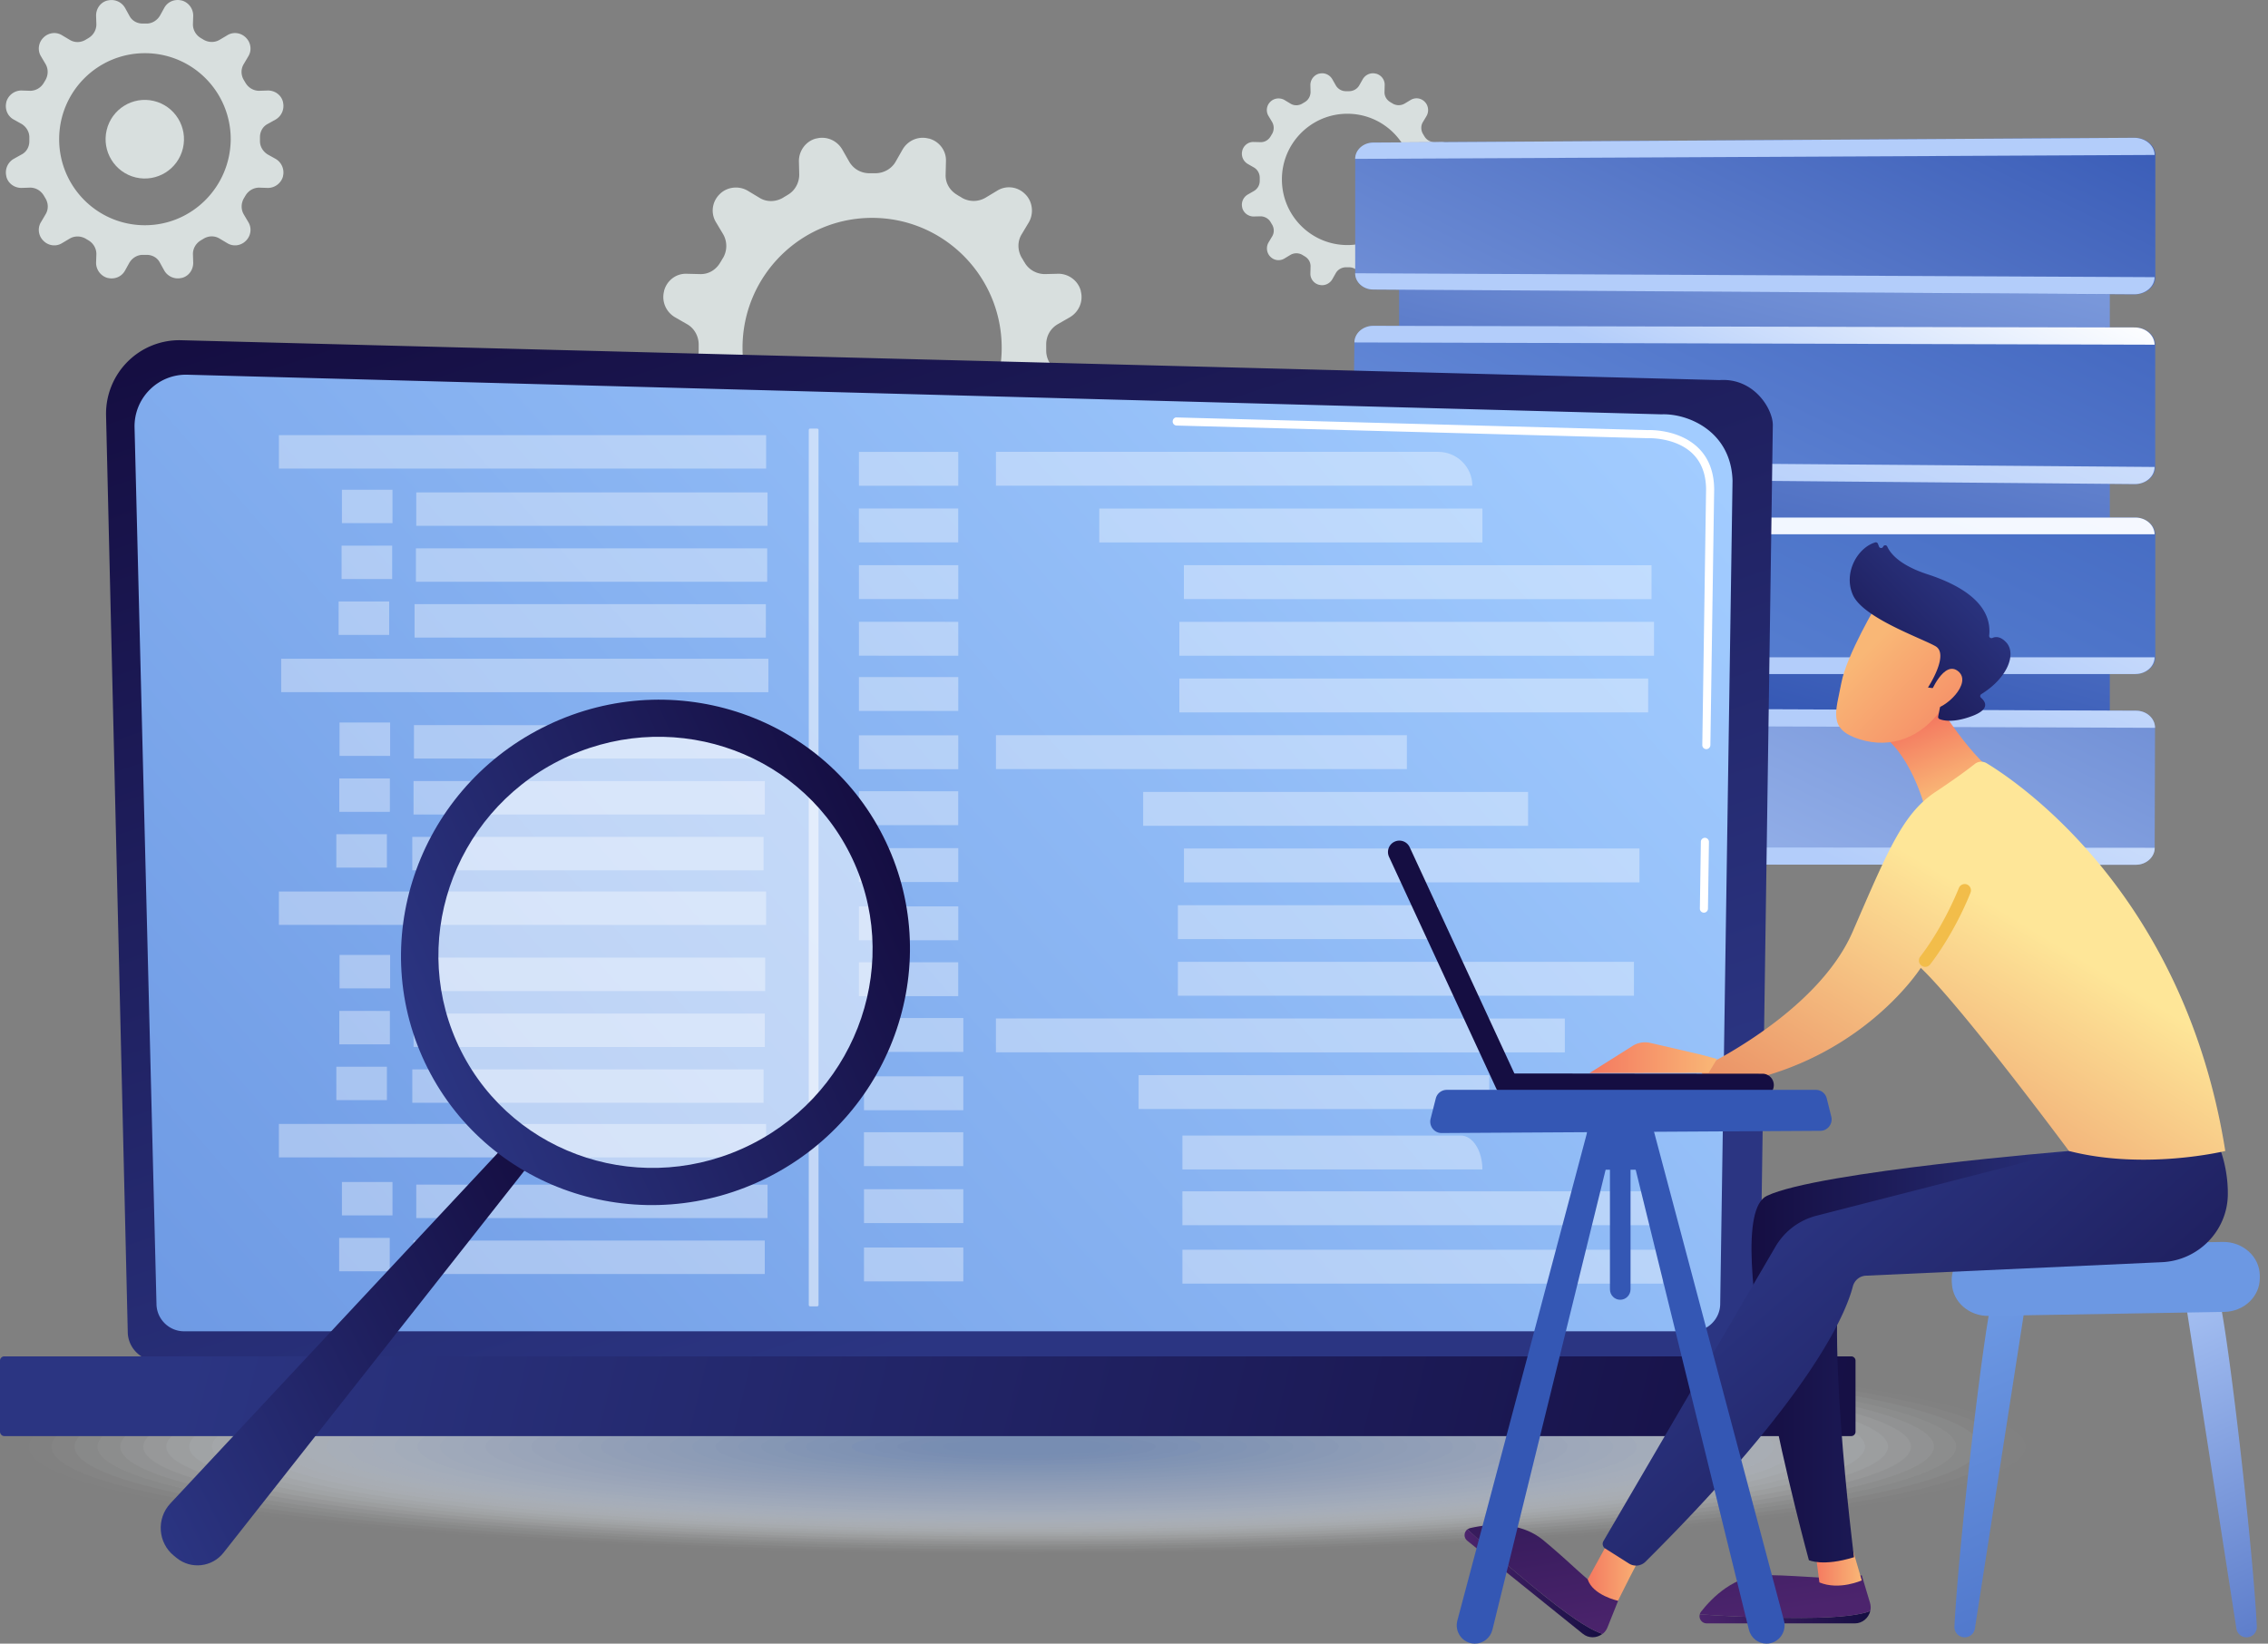<svg xmlns="http://www.w3.org/2000/svg" width="552" height="400" fill="none"><rect width="100%" height="100%" fill="#808080" stroke="none"/><g opacity=".5"><path fill="#FBFCFE" d="M249.985 378.112c134.198 0 242.986-11.664 242.986-26.053 0-14.388-108.788-26.053-242.986-26.053-134.198 0-242.987 11.665-242.987 26.053 0 14.389 108.789 26.053 242.987 26.053Z" opacity=".024"/><path fill="#F8FAFE" d="M249.985 377.587c131.119 0 237.411-11.429 237.411-25.528 0-14.099-106.292-25.528-237.411-25.528-131.118 0-237.41 11.429-237.41 25.528 0 14.099 106.292 25.528 237.41 25.528Z" opacity=".049"/><path fill="#F4F7FD" d="M249.985 377.063c128.039 0 231.835-11.194 231.835-25.004 0-13.809-103.796-25.003-231.835-25.003S18.149 338.25 18.149 352.059c0 13.81 103.797 25.004 231.836 25.004Z" opacity=".073"/><path fill="#F1F5FC" d="M476.098 352.059c0 13.464-101.245 24.304-226.26 24.304-124.868 0-226.112-10.84-226.112-24.304 0-13.463 101.244-24.304 226.259-24.304 124.868 0 226.113 10.841 226.113 24.304Z" opacity=".098"/><path fill="#EDF2FC" d="M470.668 352.059c0 13.114-98.75 23.78-220.683 23.78-121.934 0-220.684-10.666-220.684-23.78s98.75-23.78 220.684-23.78c121.933 0 220.683 10.666 220.683 23.78Z" opacity=".122"/><path fill="#E9F0FB" d="M465.093 352.06c0 12.764-96.256 23.08-215.108 23.08S34.877 364.824 34.877 352.06c0-12.765 96.256-23.081 215.108-23.081 118.705-.175 215.108 10.316 215.108 23.081Z" opacity=".146"/><path fill="#E6EDFA" d="M459.517 352.06c0 12.414-93.761 22.555-209.532 22.555-115.771 0-209.532-10.141-209.532-22.555 0-12.415 93.761-22.556 209.532-22.556 115.624 0 209.532 10.141 209.532 22.556Z" opacity=".171"/><path fill="#E2EBFA" d="M453.941 352.059c0 12.065-91.266 21.857-203.956 21.857-112.689 0-203.956-9.792-203.956-21.857 0-12.064 91.267-21.856 203.956-21.856 112.543-.175 203.956 9.792 203.956 21.856Z" opacity=".195"/><path fill="#DFE8F9" d="M448.365 352.059c0 11.715-88.772 21.332-198.38 21.332-109.608 0-198.38-9.617-198.38-21.332s88.772-21.331 198.38-21.331c109.461 0 198.38 9.442 198.38 21.331Z" opacity=".22"/><path fill="#DBE6F8" d="M249.985 372.866c106.483 0 192.805-9.316 192.805-20.807 0-11.492-86.322-20.808-192.805-20.808S57.18 340.567 57.18 352.059c0 11.491 86.322 20.807 192.805 20.807Z" opacity=".244"/><path fill="#D8E3F7" d="M437.214 352.059c0 11.191-83.784 20.108-187.229 20.108-103.446 0-187.23-9.092-187.23-20.108 0-11.19 83.784-20.108 187.23-20.108 103.299 0 187.229 8.918 187.229 20.108Z" opacity=".268"/><path fill="#D4E1F7" d="M431.638 352.059c0 10.841-81.289 19.584-181.653 19.584-100.364 0-181.653-8.743-181.653-19.584 0-10.84 81.289-19.583 181.653-19.583 100.364 0 181.653 8.743 181.653 19.583Z" opacity=".293"/><path fill="#D0DEF6" d="M426.062 352.059c0 10.492-78.795 18.884-176.077 18.884-97.283 0-176.078-8.567-176.078-18.884 0-10.491 78.795-18.884 176.078-18.884 97.282-.174 176.077 8.393 176.077 18.884Z" opacity=".317"/><path fill="#CDDCF5" d="M420.487 352.06c0 10.141-76.301 18.359-170.502 18.359-94.201 0-170.502-8.218-170.502-18.359 0-10.142 76.301-18.36 170.502-18.36 94.201 0 170.502 8.218 170.502 18.36Z" opacity=".342"/><path fill="#C9D9F5" d="M414.911 352.059c0 9.792-73.806 17.835-164.926 17.835-91.12 0-164.926-7.868-164.926-17.835 0-9.791 73.806-17.834 164.926-17.834 91.12 0 164.926 8.043 164.926 17.834Z" opacity=".366"/><path fill="#C6D7F4" d="M409.335 352.059c0 9.442-71.312 17.136-159.35 17.136-88.039 0-159.35-7.694-159.35-17.136s71.311-17.135 159.35-17.135c88.038 0 159.35 7.693 159.35 17.135Z" opacity=".39"/><path fill="#C2D4F3" d="M249.985 368.67c85.008 0 153.921-7.437 153.921-16.61 0-9.174-68.913-16.611-153.921-16.611S96.064 342.886 96.064 352.06c0 9.173 68.913 16.61 153.921 16.61Z" opacity=".415"/><path fill="#BED2F3" d="M249.985 367.971c81.929 0 148.345-7.124 148.345-15.912 0-8.787-66.416-15.911-148.345-15.911s-148.345 7.124-148.345 15.911c0 8.788 66.416 15.912 148.345 15.912Z" opacity=".439"/><path fill="#BBCFF2" d="M392.608 352.059c0 8.393-63.828 15.387-142.77 15.387-78.794 0-142.769-6.819-142.769-15.387 0-8.393 63.828-15.387 142.769-15.387 78.942 0 142.77 6.819 142.77 15.387Z" opacity=".463"/><path fill="#B7CDF1" d="M387.032 352.059c0 8.218-61.334 14.688-137.194 14.688-75.86 0-137.193-6.645-137.193-14.688 0-8.218 61.333-14.687 137.193-14.687 75.86 0 137.194 6.469 137.194 14.687Z" opacity=".488"/><path fill="#B4CAF1" d="M381.456 352.059c0 7.868-58.839 14.163-131.617 14.163-72.779 0-131.618-6.295-131.618-14.163s58.839-14.163 131.618-14.163c72.778 0 131.617 6.295 131.617 14.163Z" opacity=".512"/><path fill="#B0C8F0" d="M375.88 352.059c0 7.519-56.345 13.639-126.042 13.639-69.551 0-126.042-6.12-126.042-13.639 0-7.518 56.345-13.638 126.042-13.638s126.042 6.12 126.042 13.638Z" opacity=".537"/><path fill="#ADC5EF" d="M370.305 352.06c0 7.168-53.997 12.939-120.467 12.939-66.469 0-120.466-5.771-120.466-12.939 0-7.169 53.997-12.939 120.466-12.939 66.616 0 120.467 5.77 120.467 12.939Z" opacity=".561"/><path fill="#A9C3EF" d="M364.876 352.059c0 6.819-51.503 12.414-114.891 12.414-63.388 0-114.89-5.595-114.89-12.414s51.502-12.414 114.89-12.414 114.891 5.595 114.891 12.414Z" opacity=".585"/><path fill="#A5C0EE" d="M359.299 352.06c0 6.469-49.008 11.715-109.314 11.715-60.307 0-109.315-5.246-109.315-11.715 0-6.47 49.008-11.715 109.315-11.715 60.306 0 109.314 5.245 109.314 11.715Z" opacity=".61"/><path fill="#A2BEED" d="M353.724 352.059c0 6.12-46.514 11.191-103.739 11.191s-103.739-5.071-103.739-11.191c0-6.12 46.514-11.19 103.739-11.19s103.739 5.07 103.739 11.19Z" opacity=".634"/><path fill="#9EBBED" d="M348.148 352.059c0 5.77-44.019 10.491-98.163 10.491-54.291 0-98.163-4.721-98.163-10.491s44.019-10.491 98.163-10.491c54.144-.175 98.163 4.546 98.163 10.491Z" opacity=".658"/><path fill="#9BB9EC" d="M342.572 352.059c0 5.421-41.525 9.967-92.587 9.967-51.209 0-92.588-4.546-92.588-9.967 0-5.42 41.525-9.966 92.588-9.966 51.062 0 92.587 4.371 92.587 9.966Z" opacity=".683"/><path fill="#97B6EB" d="M336.997 352.059c0 5.246-39.031 9.442-87.012 9.442s-87.011-4.196-87.011-9.442c0-5.245 39.03-9.442 87.011-9.442 47.981 0 87.012 4.197 87.012 9.442Z" opacity=".707"/><path fill="#93B4EB" d="M331.42 352.059c0 4.896-36.536 8.743-81.435 8.743-45.047 0-81.436-3.847-81.436-8.743 0-4.896 36.536-8.743 81.436-8.743 44.899 0 81.435 3.847 81.435 8.743Z" opacity=".732"/><path fill="#90B1EA" d="M325.845 352.059c0 4.546-34.042 8.218-75.86 8.218-41.965 0-75.86-3.672-75.86-8.218 0-4.546 34.042-8.218 75.86-8.218s75.86 3.672 75.86 8.218Z" opacity=".756"/><path fill="#8CAFE9" d="M320.269 352.059c0 4.197-31.547 7.519-70.284 7.519-38.884 0-70.284-3.322-70.284-7.519 0-4.196 31.547-7.518 70.284-7.518 38.737 0 70.284 3.322 70.284 7.518Z" opacity=".78"/><path fill="#89ACE8" d="M314.693 352.059c0 3.847-29.053 6.994-64.708 6.994-35.803 0-64.709-3.147-64.709-6.994 0-3.846 29.053-6.994 64.709-6.994 35.655 0 64.708 3.148 64.708 6.994Z" opacity=".805"/><path fill="#85AAE8" d="M309.118 352.059c0 3.497-26.559 6.295-59.133 6.295-32.721 0-59.132-2.798-59.132-6.295s26.558-6.294 59.132-6.294c32.574-.175 59.133 2.797 59.133 6.294Z" opacity=".829"/><path fill="#82A7E7" d="M303.541 352.06c0 3.147-24.063 5.77-53.703 5.77-29.64 0-53.704-2.623-53.704-5.77 0-3.148 24.064-5.77 53.704-5.77 29.786 0 53.703 2.622 53.703 5.77Z" opacity=".854"/><path fill="#7EA5E6" d="M297.966 352.059c0 2.798-21.569 5.246-48.128 5.246-26.558 0-48.128-2.274-48.128-5.246 0-2.798 21.57-5.246 48.128-5.246 26.705 0 48.128 2.448 48.128 5.246Z" opacity=".878"/><path fill="#7AA2E6" d="M292.39 352.059c0 2.448-19.075 4.546-42.552 4.546s-42.552-2.098-42.552-4.546c0-2.448 19.075-4.546 42.552-4.546s42.552 1.923 42.552 4.546Z" opacity=".902"/><path fill="#77A0E5" d="M286.815 352.059c0 2.273-16.581 4.022-36.976 4.022-20.396 0-36.977-1.749-36.977-4.022s16.581-4.021 36.977-4.021c20.542 0 36.976 1.748 36.976 4.021Z" opacity=".927"/><path fill="#739DE4" d="M281.238 352.059c0 1.924-14.086 3.323-31.4 3.323s-31.4-1.574-31.4-3.323c0-1.923 14.086-3.322 31.4-3.322 17.461 0 31.4 1.399 31.4 3.322Z" opacity=".951"/><path fill="#709BE4" d="M275.663 352.059c0 1.574-11.592 2.798-25.825 2.798-14.233 0-25.824-1.224-25.824-2.798 0-1.573 11.591-2.797 25.824-2.797 14.38 0 25.825 1.224 25.825 2.797Z" opacity=".976"/><path fill="#6C98E3" d="M270.087 352.059c0 1.224-9.097 2.098-20.249 2.098-11.151 0-20.249-1.049-20.249-2.098 0-1.224 9.098-2.098 20.249-2.098 11.299-.175 20.249.874 20.249 2.098Z" opacity=".5"/></g><path fill="#EDF6F5" d="m260.328 91.89-2.809-1.609c-1.766-.966-2.889-2.897-2.889-4.99v-1.448c0-2.092 1.043-3.943 2.889-4.989l2.809-1.61c2.247-1.287 3.37-3.862 2.728-6.357v-.08c-.642-2.495-2.969-4.185-5.457-4.185l-3.29.08c-2.087 0-4.013-1.126-4.976-2.896-.24-.322-.401-.724-.642-1.046-1.043-1.77-1.123-4.024 0-5.794l1.686-2.817c1.284-2.172.963-5.07-.803-6.84l-.08-.08c-1.846-1.851-4.655-2.173-6.821-.805l-2.809 1.69a5.711 5.711 0 0 1-5.778 0c-.321-.241-.722-.402-1.043-.644-1.846-1.046-2.97-2.897-2.889-4.99l.08-3.298c.08-2.576-1.685-4.829-4.173-5.473h-.08c-2.488-.643-5.056.483-6.34 2.736l-1.605 2.817c-.963 1.77-2.889 2.897-4.975 2.897H211.616c-2.086 0-3.932-1.046-4.975-2.897l-1.605-2.816c-1.284-2.254-3.852-3.38-6.34-2.737h-.08c-2.488.644-4.173 2.978-4.173 5.472l.08 3.3c0 2.092-1.124 4.023-2.889 4.99-.321.24-.722.402-1.043.643-1.766 1.046-4.013 1.127-5.778 0l-2.809-1.69c-2.167-1.288-5.056-.966-6.821.805l-.08.08c-1.846 1.851-2.167 4.668-.803 6.84l1.685 2.817a5.756 5.756 0 0 1 0 5.794c-.24.322-.401.724-.642 1.046-1.043 1.85-2.889 2.977-4.975 2.897l-3.29-.08c-2.568-.081-4.815 1.69-5.457 4.184v.08c-.642 2.495.481 5.07 2.728 6.358l2.809 1.61c1.765.965 2.889 2.896 2.889 4.988V85.292c0 2.092-1.043 3.943-2.889 4.99l-2.809 1.609c-2.247 1.287-3.37 3.862-2.728 6.357v.08c.642 2.495 2.969 4.185 5.457 4.185l3.29-.081c2.086 0 4.012 1.127 4.975 2.897.241.322.402.725.642 1.047 1.043 1.77 1.124 4.023 0 5.794l-1.685 2.816c-1.284 2.173-.963 5.07.803 6.84l.08.081c1.845 1.851 4.654 2.172 6.821.804l2.809-1.69a5.712 5.712 0 0 1 5.778 0c.321.242.722.403 1.043.644 1.846 1.046 2.969 2.897 2.889 4.99l-.08 3.299c-.081 2.575 1.685 4.828 4.173 5.472h.08c2.488.644 5.056-.483 6.34-2.736l1.605-2.817c.963-1.77 2.889-2.897 4.975-2.897H213.061c2.086 0 3.932 1.047 4.975 2.897l1.605 2.817c1.284 2.253 3.852 3.38 6.34 2.736h.08c2.488-.644 4.173-2.978 4.173-5.472l-.08-3.299c0-2.093 1.123-4.024 2.889-4.99.321-.241.722-.402 1.043-.644 1.765-1.046 4.012-1.126 5.778 0l2.809 1.69c2.166 1.288 5.055.966 6.821-.804l.08-.081c1.846-1.851 2.167-4.667.803-6.84l-1.686-2.816a5.756 5.756 0 0 1 0-5.794c.241-.322.402-.725.642-1.047 1.044-1.85 2.889-2.977 4.976-2.897l3.29.081c2.568.08 4.815-1.69 5.457-4.185v-.08c.642-2.495-.481-5.07-2.728-6.357Zm-48.07 24.384c-17.414 0-31.538-14.163-31.538-31.626 0-17.462 14.124-31.625 31.538-31.625s31.538 14.163 31.538 31.625c0 17.463-14.124 31.626-31.538 31.626ZM352.215 47.319l-1.419-.813c-.892-.488-1.459-1.464-1.459-2.52v-.732c0-1.057.527-1.993 1.459-2.521l1.419-.813c1.135-.65 1.703-1.952 1.379-3.212v-.04c-.325-1.26-1.5-2.115-2.757-2.115l-1.662.041c-1.055 0-2.028-.57-2.514-1.464-.122-.162-.203-.365-.324-.528-.527-.894-.568-2.033 0-2.927l.851-1.423c.649-1.098.486-2.561-.405-3.456l-.041-.04a2.762 2.762 0 0 0-3.446-.407l-1.419.854a2.885 2.885 0 0 1-2.919 0c-.162-.122-.365-.203-.527-.325-.933-.529-1.5-1.464-1.46-2.52l.041-1.668c.04-1.3-.852-2.439-2.108-2.764h-.041c-1.257-.325-2.554.244-3.203 1.382l-.811 1.423c-.486.894-1.459 1.463-2.513 1.463h-.73a2.828 2.828 0 0 1-2.513-1.463l-.811-1.423c-.649-1.138-1.946-1.707-3.203-1.382h-.041c-1.257.325-2.108 1.504-2.108 2.764l.041 1.667c0 1.057-.568 2.033-1.46 2.52-.162.123-.365.204-.527.326-.892.528-2.027.569-2.919 0l-1.419-.854c-1.095-.65-2.554-.488-3.446.407l-.041.04a2.783 2.783 0 0 0-.405 3.456l.851 1.423a2.907 2.907 0 0 1 0 2.927c-.121.163-.202.366-.324.529-.527.935-1.459 1.504-2.514 1.463l-1.662-.04c-1.297-.041-2.432.853-2.757 2.113v.041c-.324 1.26.244 2.561 1.379 3.212l1.419.813c.892.488 1.459 1.464 1.459 2.52v.732c0 1.057-.527 1.992-1.459 2.52l-1.419.814c-1.135.65-1.703 1.951-1.379 3.212v.04c.325 1.26 1.5 2.114 2.757 2.114l1.662-.04c1.055 0 2.028.569 2.514 1.463.122.163.203.366.324.529.527.894.568 2.032 0 2.927l-.851 1.423c-.649 1.097-.487 2.561.405 3.455l.041.041a2.762 2.762 0 0 0 3.446.407l1.419-.854a2.885 2.885 0 0 1 2.919 0c.162.122.365.203.527.325.933.529 1.5 1.464 1.46 2.52l-.041 1.668c-.04 1.3.851 2.439 2.108 2.764h.041c1.257.325 2.554-.244 3.203-1.382l.811-1.423c.486-.894 1.459-1.464 2.513-1.464h.73c1.054 0 1.986.529 2.513 1.464l.811 1.423c.649 1.138 1.946 1.707 3.203 1.382h.041c1.256-.325 2.108-1.504 2.108-2.764l-.041-1.667c0-1.057.568-2.033 1.46-2.52.162-.123.365-.204.527-.326.892-.529 2.027-.57 2.919 0l1.419.854c1.095.65 2.554.487 3.446-.407l.041-.04a2.782 2.782 0 0 0 .405-3.456l-.851-1.423a2.907 2.907 0 0 1 0-2.927c.121-.163.202-.366.324-.529.527-.935 1.459-1.504 2.514-1.463l1.662.04c1.297.041 2.432-.853 2.757-2.114v-.04c.324-1.26-.244-2.562-1.379-3.212ZM327.93 59.637c-8.797 0-15.933-7.155-15.933-15.977s7.136-15.977 15.933-15.977c8.798 0 15.934 7.155 15.934 15.977s-7.136 15.977-15.934 15.977Z" opacity=".8"/><g fill="#EDF6F5" opacity=".8"><path d="m67.076 38.661-1.867-1.04c-1.175-.693-1.935-1.94-1.935-3.257v-.971c0-1.386.691-2.634 1.935-3.258l1.867-1.04a3.827 3.827 0 0 0 1.797-4.228v-.07c-.415-1.663-1.935-2.773-3.664-2.773l-2.143.07c-1.382 0-2.627-.763-3.318-1.941-.138-.208-.276-.485-.415-.694-.691-1.178-.76-2.634 0-3.881l1.106-1.872c.9-1.456.623-3.328-.553-4.506l-.069-.07c-1.175-1.178-3.041-1.455-4.493-.554l-1.867 1.11c-1.175.692-2.627.692-3.87 0-.208-.14-.485-.278-.692-.417-1.175-.693-1.936-1.94-1.936-3.327l.07-2.15A3.846 3.846 0 0 0 44.262.12h-.07c-1.658-.416-3.386.277-4.216 1.802L38.94 3.793c-.691 1.178-1.936 1.94-3.249 1.94h-.968c-1.382 0-2.627-.692-3.249-1.94L30.437 1.92A3.808 3.808 0 0 0 26.22.12h-.069c-1.659.416-2.765 1.94-2.765 3.674l.069 2.149c0 1.386-.76 2.634-1.936 3.327-.207.139-.483.278-.69.416-1.176.693-2.628.763-3.872 0L15.09 8.576c-1.451-.901-3.318-.624-4.493.555l-.07.069c-1.174 1.178-1.45 3.05-.552 4.506l1.106 1.872c.691 1.178.691 2.634 0 3.881-.138.209-.277.486-.415.694-.691 1.178-1.936 1.94-3.318 1.94l-2.143-.069c-1.66 0-3.18 1.11-3.664 2.773v.07c-.415 1.663.276 3.396 1.797 4.228l1.867 1.04c1.175.693 1.935 1.941 1.935 3.258v.971c0 1.386-.69 2.634-1.935 3.258l-1.867 1.04a3.827 3.827 0 0 0-1.797 4.228v.07c.415 1.663 1.936 2.772 3.664 2.772l2.143-.07c1.382 0 2.627.764 3.318 1.942.138.208.277.485.415.693.691 1.179.76 2.634 0 3.882l-1.106 1.872c-.899 1.456-.622 3.327.553 4.506l.069.069c1.175 1.178 3.042 1.456 4.493.555l1.867-1.11c1.175-.693 2.627-.693 3.871 0 .207.14.484.278.691.416 1.176.694 1.936 1.941 1.936 3.328l-.07 2.149a3.846 3.846 0 0 0 2.766 3.674h.07c1.658.416 3.387-.278 4.216-1.803l1.037-1.871c.691-1.179 1.936-1.941 3.25-1.941h.967c1.383 0 2.627.693 3.25 1.94l1.036 1.872a3.808 3.808 0 0 0 4.217 1.803h.07c1.658-.416 2.764-1.941 2.764-3.674l-.069-2.15c0-1.386.76-2.633 1.936-3.327.207-.138.484-.277.691-.416 1.175-.693 2.627-.762 3.871 0l1.867 1.11c1.452.9 3.318.623 4.493-.555l.07-.07c1.175-1.178 1.451-3.05.552-4.505l-1.106-1.872c-.691-1.178-.691-2.634 0-3.882.139-.208.277-.485.415-.693.691-1.178 1.936-1.941 3.318-1.941l2.143.07c1.66 0 3.18-1.11 3.664-2.774v-.069a3.827 3.827 0 0 0-1.797-4.229Zm-31.8 16.152c-11.545 0-20.877-9.358-20.877-20.935 0-11.576 9.333-20.935 20.877-20.935 11.545 0 20.877 9.359 20.877 20.935-.069 11.577-9.401 20.935-20.877 20.935Z"/><path d="M44.524 36.075c1.211-5.142-1.964-10.294-7.092-11.508-5.127-1.214-10.265 1.97-11.476 7.111-1.21 5.142 1.964 10.294 7.092 11.509 5.127 1.214 10.266-1.97 11.476-7.112Z"/></g><path fill="url(#a)" d="M513.498 52.38h-172.98v145.294h172.98V52.38Z"/><path fill="url(#b)" d="m519.505 33.53-185.09 1.169c-2.506.01-4.58 1.862-4.58 4.114V66.5c0 2.176 1.955 3.941 4.375 3.963l185.305 1.17c2.744.02 5.066-1.852 5.066-4.17V37.71c-.01-2.328-2.333-4.19-5.076-4.18Z"/><path fill="url(#c)" d="m519.418 33.53-185.22 1.17c-2.419.01-4.374 1.786-4.374 3.962l194.573-.953c0-2.328-2.236-4.19-4.979-4.18Z"/><path fill="url(#d)" d="m334.198 70.452 185.22 1.169c2.743.022 4.979-1.852 4.979-4.169L329.824 66.5c0 2.166 1.955 3.942 4.374 3.953Z"/><path fill="url(#e)" d="m519.644 79.688-185.24-.39c-2.593 0-4.732 1.873-4.764 4.2l-.356 28.575c-.033 2.241 1.966 4.082 4.472 4.103l185.867 1.624c2.679.022 4.926-1.84 4.926-4.168V83.899c.021-2.317-2.236-4.2-4.905-4.211Z"/><path fill="url(#f)" d="m519.568 79.687-185.37-.39c-2.495 0-4.537 1.808-4.558 4.038l194.757.553c0-2.306-2.161-4.19-4.829-4.201Z"/><path fill="url(#g)" d="m333.766 116.186 185.792 1.624c2.679.022 4.839-1.84 4.839-4.168l-195.114-1.57c-.021 2.252 1.977 4.093 4.483 4.114Z"/><path fill="url(#h)" d="M519.731 125.953H334.663c-2.679 0-4.839 1.981-4.839 4.385v29.58c0 2.318 2.084 4.104 4.666 4.104h185.241c2.582 0 4.839-1.786 4.839-4.104v-29.743c0-2.317-2.268-4.222-4.839-4.222Z"/><path fill="url(#i)" d="M519.731 125.953H334.49c-2.582 0-4.666 1.851-4.666 4.071h194.573c0-2.22-2.095-4.071-4.666-4.071Z"/><path fill="url(#j)" d="M334.49 164.033h185.241c2.581 0 4.666-1.852 4.666-4.072H329.824c0 2.22 2.084 4.072 4.666 4.072Z"/><path fill="url(#k)" d="m519.925 172.966-185.165-.725c-2.722-.011-4.936 1.938-4.936 4.352v29.581c0 2.317 2.128 4.201 4.753 4.201l185.251.076c2.528 0 4.591-1.841 4.591-4.125l.086-29.213c0-2.284-2.041-4.136-4.58-4.147Z"/><path fill="url(#l)" d="m519.925 172.966-185.348-.725c-2.625-.011-4.753 1.862-4.753 4.19l194.681.693c0-2.295-2.041-4.147-4.58-4.158Z"/><path fill="url(#m)" d="m334.577 210.375 185.251.076c2.528 0 4.591-1.841 4.602-4.126l-194.595-.151c-.011 2.317 2.117 4.201 4.742 4.201Z"/><path fill="url(#n)" d="M31.093 324.077c0 3.91 3.183 7.1 7.084 7.1h383.037c3.901 0 7.084-3.19 7.084-7.1l3.183-220.642c0-3.91-4.581-11.526-12.99-10.936l-374.353-9.7a17.802 17.802 0 0 0-13.081 5.218 17.942 17.942 0 0 0-5.244 13.076l5.28 222.984Z"/><path fill="url(#o)" d="M38.085 317.272c0 3.688 3.017 6.713 6.697 6.713h367.196c3.68 0 6.697-3.025 6.697-6.713l2.999-200.3c-.349-12.061-10.892-16.395-17.294-16.137L45.61 91.19a12.482 12.482 0 0 0-9.181 3.67 12.56 12.56 0 0 0-3.68 9.202l5.336 213.21Z"/><path fill="#fff" d="M414.701 222.11a.975.975 0 0 1-.975-.995l.239-16.248c0-.535.442-.977.976-.977h.018c.533 0 .975.461.975.996l-.239 16.247c-.019.553-.442.977-.994.977ZM415.29 182.312a.974.974 0 0 1-.975-.996l.92-62.224c-.019-3.688-1.141-6.639-3.331-8.741-4.084-3.928-10.579-3.726-10.855-3.707l-114.677-3.08a.987.987 0 0 1-.957-1.014c.019-.535.423-1.015 1.012-.959l114.604 3.08c.718-.037 7.617-.166 12.235 4.26 2.594 2.489 3.919 5.92 3.937 10.18l-.92 62.242c-.018.516-.46.959-.993.959Z"/><path fill="url(#p)" d="M1.049 349.49H450.56a1.05 1.05 0 0 0 1.049-1.051V331.14a1.05 1.05 0 0 0-1.049-1.051H1.049A1.05 1.05 0 0 0 0 331.14v17.299c.018.571.478 1.051 1.049 1.051Z"/><g fill="#fff" opacity=".7"><path d="M68.436 160.314v8.133l118.578.004v-8.133l-118.578-.004ZM67.884 105.896v8.133l118.578.005v-8.133l-118.578-.005ZM101.312 119.829v8.133l85.497.004v-8.133l-85.497-.004ZM83.218 119.183v8.133l12.308.001v-8.133l-12.308-.001ZM101.228 133.444v8.133l85.497.003.001-8.133-85.498-.003ZM83.14 132.785v8.133l12.309.001v-8.133l-12.309-.001ZM100.902 147.029l-.001 8.133 85.498.003v-8.133l-85.497-.003ZM82.415 146.376v8.133l12.309.001v-8.133l-12.309-.001ZM67.878 216.954v8.133l118.578.005v-8.133l-118.578-.005ZM100.753 176.47v8.133l85.498.003v-8.133l-85.498-.003ZM82.641 175.824v8.134H94.95v-8.133l-12.309-.001ZM100.651 190.085v8.133l85.498.003v-8.133l-85.498-.003ZM82.582 189.445v8.133l12.308.001v-8.133l-12.308-.001ZM100.343 203.669v8.133l85.497.004.001-8.133-85.498-.004ZM81.857 203.017v8.133h12.308v-8.133H81.857ZM67.88 273.532v8.133l118.578.004.001-8.133-118.578-.004ZM100.738 233.048l-.001 8.133 85.498.003v-8.133l-85.497-.003ZM82.644 232.402v8.133l12.309.001v-8.133l-12.309-.001ZM100.654 246.662v8.133l85.497.004.001-8.133-85.498-.004ZM82.585 246.022v8.133l12.308.001v-8.133l-12.308-.001ZM100.346 260.247v8.133l85.497.003.001-8.133-85.498-.003ZM81.86 259.595v8.133h12.308v-8.133H81.86ZM101.312 288.298v8.133l85.497.003v-8.133l-85.497-.003ZM83.218 287.653v8.133h12.308v-8.133H83.219ZM100.637 301.911v8.133l85.497.003.001-8.133-85.498-.003ZM82.55 301.252v8.133l12.308.001v-8.133l-12.308-.001Z" opacity=".52"/></g><g fill="#fff" opacity=".7"><path d="M277.12 261.654v8.243l85.35.004v-8.243l-85.35-.004ZM242.391 247.859l-.001 8.244 138.467.006v-8.244l-138.466-.006ZM286.682 234.07l-.001 8.244 110.998.005.001-8.244-110.998-.005ZM286.682 220.299l-.001 8.243 63.291.003v-8.243l-63.29-.003ZM288.157 206.488l-.001 8.244 110.869.005.001-8.243-110.869-.006ZM278.232 192.727v8.243l93.685.004v-8.243l-93.685-.004ZM242.404 178.914l-.001 8.244 100.014.005.001-8.244-100.014-.005ZM287.038 165.129v8.244l114.107.005.001-8.244-114.108-.005ZM287.041 151.331v8.244l115.524.005v-8.244l-115.524-.005ZM288.146 137.55v8.244l113.813.005v-8.243l-113.813-.006ZM267.553 123.761l-.001 8.244 93.244.004v-8.243l-93.243-.005ZM209.054 164.773l-.001 8.244 24.176.001v-8.243l-24.175-.002ZM209.053 178.956l-.001 8.244 24.176.001v-8.244l-24.175-.001ZM209.042 192.559v8.244l24.175.001v-8.244l-24.175-.001ZM209.054 206.397v8.243l24.175.001.001-8.243-24.176-.001ZM209.054 220.58l-.001 8.243 24.176.001v-8.243l-24.175-.001ZM209.043 234.182l-.001 8.243 24.176.001v-8.243l-24.175-.001ZM210.283 247.754l-.001 8.244 24.176.001v-8.244l-24.175-.001ZM210.282 261.936v8.244l24.175.001.001-8.243-24.176-.002ZM210.271 275.54v8.243l24.176.001v-8.243l-24.176-.001ZM210.282 289.416v8.243l24.175.001.001-8.243-24.176-.001ZM210.282 303.598l-.001 8.243 24.176.001v-8.243l-24.175-.001ZM209.054 151.328v8.244l24.175.001.001-8.244-24.176-.001ZM209.056 137.55v8.243l24.175.002.001-8.244-24.176-.001ZM209.04 123.753v8.244l24.175.001.001-8.244-24.176-.001ZM209.051 109.966l-.001 8.244 24.176.001v-8.244l-24.175-.001ZM242.4 109.964v8.244h115.947c0-4.556-3.735-8.244-8.335-8.244H242.4ZM287.789 304.14v8.244l116.922.005v-8.243l-116.922-.006ZM287.783 289.919l-.001 8.244 114.788.005.001-8.243-114.788-.006ZM287.789 276.349v8.244h73.005c0-4.555-2.355-8.244-5.262-8.244h-67.743Z" opacity=".52"/></g><path fill="#fff" d="M197.176 317.917h1.711a.33.33 0 0 0 .332-.332V104.634a.33.33 0 0 0-.332-.332h-1.711a.33.33 0 0 0-.331.332v212.951a.33.33 0 0 0 .331.332Z" opacity=".53"/><path fill="url(#q)" d="m124.039 277.505-82.575 88.382c-3.462 3.704-3.044 9.592.91 12.761l.649.524c3.493 2.813 8.609 2.225 11.38-1.301l75.264-95.549-5.628-4.817Z"/><path fill="#fff" d="M109.505 257.381c-13.697-27.11-2.472-60.421 25.072-74.403 27.544-13.983 60.976-3.342 74.673 23.767 13.696 27.109 2.471 60.421-25.073 74.403-27.543 13.983-60.975 3.342-74.672-23.767Z" opacity=".5"/><path fill="url(#r)" d="M214.984 203.596c15.229 30.184 2.743 67.268-27.873 82.826-30.627 15.568-67.794 3.716-83.024-26.468-15.23-30.184-2.743-67.267 27.873-82.825 30.627-15.568 67.804-3.717 83.024 26.467Zm-8.137 4.136c-12.987-25.745-44.699-35.859-70.829-22.583-26.121 13.275-36.771 44.914-23.784 70.659 12.987 25.745 44.699 35.859 70.829 22.583 26.121-13.275 36.771-44.914 23.784-70.659Z"/><path fill="url(#s)" d="M539.736 314.86c1.71 2.533 8.493 59.818 9.548 80.973a2.503 2.503 0 0 1-2.507 2.632 2.486 2.486 0 0 1-2.466-2.114l-12.393-79.656 7.818-1.835Z"/><path fill="url(#t)" d="M485.232 314.86c-1.711 2.533-8.494 59.818-9.548 80.973-.08 1.436 1.074 2.632 2.506 2.632a2.487 2.487 0 0 0 2.467-2.114l12.392-79.656-7.817-1.835Z"/><path fill="url(#u)" d="M550 310.394v.618c.039 4.486-3.82 8.175-8.653 8.255l-57.309.977c-4.774.079-8.732-3.37-8.971-7.797l-.04-.578c-.238-4.606 3.66-8.494 8.633-8.594l57.349-1.036c4.893-.06 8.951 3.589 8.991 8.155Z"/><path fill="url(#v)" d="M438.486 393.739c10.184 0 14.7-.877 16.709-1.675-.398 1.675-1.89 3.011-3.76 3.011h-36.044c-1.213 0-1.989-1.157-1.691-2.213 4.118.319 12.831.877 24.786.877Z"/><path fill="url(#w)" d="M413.7 392.861c.06-.219.14-.418.299-.618 2.745-3.509 8.255-9.032 15.754-8.933 11 .16 14.819 1.356 23.373.06l2.009 6.7c.199.678.219 1.356.06 1.994-2.009.797-6.525 1.675-16.709 1.675-11.955 0-20.668-.559-24.786-.878Z"/><path fill="url(#x)" d="m450.659 376.173 2.467 8.434s-5.47 2.493-10.304.499l-.955-7.298 8.792-1.635Z"/><path fill="url(#y)" d="M375.946 388.435c7.937 6.4 11.995 8.554 14.063 9.192-1.352 1.057-3.342 1.156-4.794-.04l-28.107-22.631c-.955-.758-.815-2.153.06-2.791 3.003 2.851 9.468 8.773 18.778 16.27Z"/><path fill="url(#z)" d="M357.188 372.185c.179-.12.378-.239.616-.299 4.317-.997 12.055-1.815 17.843 2.971 8.474 7.018 10.722 10.348 18.182 14.715l-2.586 6.46a3.724 3.724 0 0 1-1.194 1.595c-2.069-.638-6.127-2.791-14.063-9.192-9.35-7.497-15.814-13.419-18.798-16.25Z"/><path fill="url(#A)" d="M503.572 280.106s-61.009 4.985-73.52 10.907c-12.512 5.902 10.204 88.669 10.204 88.669s3.402 1.635 10.98-.718c0 0-7.777-61.074-1.989-74.313l66.041-10.827-11.716-13.718Z"/><path fill="url(#B)" d="M399.856 377.947c-.557.518-6.067 11.624-6.067 11.624s-6.127-1.336-7.36-5.204l5.51-10.029 7.917 3.609Z"/><path fill="url(#C)" d="M540.312 279.588s1.989 4.785 1.91 11.166c-.12 8.813-7.181 15.971-15.953 16.41l-72.108 3.29c-1.532.059-2.805 1.116-3.203 2.612-1.691 6.58-9.986 26.738-50.466 66.995a3.245 3.245 0 0 1-4.038.439l-5.768-3.649a1.34 1.34 0 0 1-.438-1.795l41.992-71.86a16.256 16.256 0 0 1 9.866-7.338l61.466-15.752 36.74-.518Z"/><path fill="url(#D)" d="M469.239 167.311s7.718 13.698 15.595 20.317l-16.272 9.113s-3.66-14.496-12.054-18.743l12.731-10.687Z"/><path fill="url(#E)" d="M541.605 280.106s-19.474 4.765-38.053 0c0 0-25.999-35.033-36.064-44.564 0 0-16.053 25.383-51.759 28.972l-1.989-4.467s28.426-13.14 37.178-33.318c8.752-20.178 12.273-28.792 20.23-34.056 4.953-3.29 7.937-5.523 9.469-6.739a2.542 2.542 0 0 1 2.924-.18c8.454 5.125 48.218 32.421 58.064 94.352Z"/><path fill="#F2BD4A" d="M468.562 235.303c.458 0 .915-.199 1.214-.598 6.226-8.135 9.687-17.108 9.826-17.486a1.541 1.541 0 0 0-.875-1.974 1.527 1.527 0 0 0-1.969.877c-.04.08-3.461 8.953-9.409 16.709a1.522 1.522 0 0 0 .278 2.133c.279.24.617.339.935.339Z"/><path fill="url(#F)" d="m417.898 257.715-4.018-1.077-12.214-2.831a5.7 5.7 0 0 0-4.296.717l-10.503 6.62 28.982-.04 2.049-3.389Z"/><path fill="url(#G)" d="M456.965 146.793s-7.499 12.502-8.812 19.421c-1.293 6.919-3.401 11.246 4.456 13.698 7.857 2.473 15.138-.658 19.733-7.118 0 0 7.141-9.93 6.445-14.476-.716-4.546-21.822-11.525-21.822-11.525Z"/><path fill="url(#H)" d="m470.253 167.45-1.014-.139s5.311-8.056 1.83-10.05c-3.481-1.993-17.645-6.898-20.111-12.501-2.367-5.404 1.174-11.485 5.45-12.761a.546.546 0 0 1 .657.339l.258.678a.547.547 0 0 0 1.015.019.54.54 0 0 1 .994-.019c.756 1.674 3.024 4.546 9.847 6.759 9.667 3.15 15.695 8.035 14.959 14.914-.04.439.377.738.795.559.796-.359 1.989-.399 3.382 1.116 2.427 2.652.517 8.454-6.087 12.562-.318.199-.378.638-.08.877.995.858 2.387 2.732-2.088 4.427-4.575 1.734-7.082 1.136-7.997.777-.239-.099-.398-.359-.338-.618l1.174-6.041a.558.558 0 0 0-.478-.658l-2.168-.24Z"/><path fill="url(#I)" d="M469.835 168.687s3.322-8.195 6.784-5.304c3.481 2.871-3.223 9.232-6.306 9.152l-.478-3.848Z"/><path fill="url(#J)" d="M429.097 266.846h-.139l-61.924-.06a2.763 2.763 0 0 1-2.765-2.772c0-1.535 1.254-2.791 2.765-2.771l61.924.06a2.763 2.763 0 0 1 2.765 2.771 2.777 2.777 0 0 1-2.626 2.772Z"/><path fill="url(#K)" d="m343.045 206.072.06.119 26.058 56.308c.637 1.396.04 3.051-1.353 3.689-1.392.638-3.063.04-3.68-1.356l-26.058-56.308c-.637-1.395-.04-3.05 1.353-3.688a2.764 2.764 0 0 1 3.62 1.236Z"/><path fill="#3457B4" d="M401.527 271.512c.279 1.116 26.098 98.24 32.663 122.864.755 2.832-1.353 5.623-4.257 5.623-2.029 0-3.78-1.395-4.277-3.389l-28.684-116.544 4.555-8.554ZM387.364 271.512c-.278 1.116-26.098 98.24-32.662 122.864-.756 2.832 1.352 5.623 4.257 5.623 2.029 0 3.779-1.395 4.276-3.389l28.684-116.544-4.555-8.554Z"/><path fill="#3457B4" d="M386.29 268.341h16.092v12.961c0 1.854-1.492 3.369-3.322 3.369h-2.208v29.092c0 1.415-1.133 2.552-2.506 2.552-1.392 0-2.506-1.137-2.506-2.552v-29.092h-1.114c-2.427 0-4.416-1.993-4.416-4.466v-11.864h-.02Z"/><path fill="#3457B4" d="M441.947 265.231h-89.831a2.76 2.76 0 0 0-2.666 2.094l-1.253 4.925c-.458 1.774.875 3.509 2.685 3.489l92.179-.538c1.79-.02 3.083-1.715 2.646-3.47l-1.094-4.386a2.742 2.742 0 0 0-2.666-2.114Z"/><defs><linearGradient id="a" x1="469.627" x2="414.798" y1="-40.647" y2="171.498" gradientUnits="userSpaceOnUse"><stop stop-color="#B3CDFA"/><stop offset="1" stop-color="#3457B4"/></linearGradient><linearGradient id="b" x1="333.824" x2="459.33" y1="245.682" y2="-11.938" gradientUnits="userSpaceOnUse"><stop stop-color="#B6D1FF"/><stop offset="1" stop-color="#3457B4"/></linearGradient><linearGradient id="c" x1="489.535" x2="442.877" y1="-112.652" y2="-.717" gradientUnits="userSpaceOnUse"><stop stop-color="#fff"/><stop offset="1" stop-color="#B3CDFA"/></linearGradient><linearGradient id="d" x1="481.34" x2="441.343" y1="-78.421" y2="28.54" gradientUnits="userSpaceOnUse"><stop stop-color="#fff"/><stop offset="1" stop-color="#B3CDFA"/></linearGradient><linearGradient id="e" x1="351.585" x2="477.091" y1="254.335" y2="-3.285" gradientUnits="userSpaceOnUse"><stop stop-color="#89B1F4"/><stop offset="1" stop-color="#3457B4"/></linearGradient><linearGradient id="f" x1="447.129" x2="419.362" y1="41.686" y2="98.75" gradientUnits="userSpaceOnUse"><stop stop-color="#fff"/><stop offset="1" stop-color="#B3CDFA"/></linearGradient><linearGradient id="g" x1="489.932" x2="418.836" y1="-33.991" y2="131.136" gradientUnits="userSpaceOnUse"><stop stop-color="#fff"/><stop offset="1" stop-color="#B3CDFA"/></linearGradient><linearGradient id="h" x1="369.896" x2="495.402" y1="263.255" y2="5.635" gradientUnits="userSpaceOnUse"><stop stop-color="#6C98E3"/><stop offset="1" stop-color="#3457B4"/></linearGradient><linearGradient id="i" x1="488.931" x2="410.059" y1="-16.099" y2="168.978" gradientUnits="userSpaceOnUse"><stop stop-color="#fff"/><stop offset="1" stop-color="#EEF4FF"/></linearGradient><linearGradient id="j" x1="484.625" x2="436.316" y1="49.732" y2="142.244" gradientUnits="userSpaceOnUse"><stop stop-color="#fff"/><stop offset="1" stop-color="#B3CDFA"/></linearGradient><linearGradient id="k" x1="388.016" x2="513.522" y1="272.084" y2="14.463" gradientUnits="userSpaceOnUse"><stop stop-color="#B3CDFA"/><stop offset="1" stop-color="#3457B4"/></linearGradient><linearGradient id="l" x1="482.68" x2="433.246" y1="43.826" y2="161.302" gradientUnits="userSpaceOnUse"><stop stop-color="#fff"/><stop offset="1" stop-color="#B3CDFA"/></linearGradient><linearGradient id="m" x1="487.997" x2="429.69" y1="85.806" y2="201.036" gradientUnits="userSpaceOnUse"><stop stop-color="#fff"/><stop offset="1" stop-color="#B3CDFA"/></linearGradient><linearGradient id="n" x1="264.68" x2="173.827" y1="314.205" y2="42.293" gradientUnits="userSpaceOnUse"><stop stop-color="#2B3582"/><stop offset="1" stop-color="#150E42"/></linearGradient><linearGradient id="o" x1="380.733" x2="50.101" y1="72.753" y2="362.352" gradientUnits="userSpaceOnUse"><stop stop-color="#A2CCFF"/><stop offset="1" stop-color="#6C98E3"/></linearGradient><linearGradient id="p" x1="54.132" x2="457.194" y1="297.931" y2="395.741" gradientUnits="userSpaceOnUse"><stop stop-color="#2B3582"/><stop offset="1" stop-color="#150E42"/></linearGradient><linearGradient id="q" x1="30.93" x2="139.952" y1="357.73" y2="302.694" gradientUnits="userSpaceOnUse"><stop stop-color="#2B3582"/><stop offset="1" stop-color="#150E42"/></linearGradient><linearGradient id="r" x1="102.974" x2="216.245" y1="257.623" y2="206.235" gradientUnits="userSpaceOnUse"><stop stop-color="#2B3582"/><stop offset="1" stop-color="#150E42"/></linearGradient><linearGradient id="s" x1="519.237" x2="578.313" y1="303.982" y2="437.365" gradientUnits="userSpaceOnUse"><stop stop-color="#B3CDFA"/><stop offset="1" stop-color="#3457B4"/></linearGradient><linearGradient id="t" x1="470.667" x2="529.743" y1="325.494" y2="458.877" gradientUnits="userSpaceOnUse"><stop stop-color="#6C98E3"/><stop offset="1" stop-color="#3457B4"/></linearGradient><linearGradient id="u" x1="527.285" x2="516.915" y1="382.299" y2="332.64" gradientUnits="userSpaceOnUse"><stop stop-color="#FDF53F"/><stop offset=".664" stop-color="#E57A58"/><stop offset="1" stop-color="#6C98E3"/></linearGradient><linearGradient id="v" x1="455.203" x2="413.642" y1="393.57" y2="393.57" gradientUnits="userSpaceOnUse"><stop stop-color="#150E42"/><stop offset="1" stop-color="#4C246D"/></linearGradient><linearGradient id="w" x1="423.182" x2="434.591" y1="313.463" y2="392.099" gradientUnits="userSpaceOnUse"><stop stop-color="#150E42"/><stop offset="1" stop-color="#4C246D"/></linearGradient><linearGradient id="x" x1="453.127" x2="441.882" y1="381.016" y2="381.016" gradientUnits="userSpaceOnUse"><stop stop-color="#F9B776"/><stop offset="1" stop-color="#F47960"/></linearGradient><linearGradient id="y" x1="390.017" x2="356.462" y1="385.314" y2="385.314" gradientUnits="userSpaceOnUse"><stop stop-color="#150E42"/><stop offset="1" stop-color="#4C246D"/></linearGradient><linearGradient id="z" x1="366.936" x2="378.345" y1="321.624" y2="400.259" gradientUnits="userSpaceOnUse"><stop stop-color="#150E42"/><stop offset="1" stop-color="#4C246D"/></linearGradient><linearGradient id="A" x1="515.307" x2="426.289" y1="330.155" y2="330.155" gradientUnits="userSpaceOnUse"><stop stop-color="#2B3582"/><stop offset="1" stop-color="#150E42"/></linearGradient><linearGradient id="B" x1="399.865" x2="386.44" y1="381.965" y2="381.965" gradientUnits="userSpaceOnUse"><stop stop-color="#F9B776"/><stop offset="1" stop-color="#F47960"/></linearGradient><linearGradient id="C" x1="434.448" x2="532.435" y1="292.979" y2="403.814" gradientUnits="userSpaceOnUse"><stop stop-color="#2B3582"/><stop offset="1" stop-color="#150E42"/></linearGradient><linearGradient id="D" x1="474.437" x2="467.791" y1="192.335" y2="175.616" gradientUnits="userSpaceOnUse"><stop stop-color="#F9B776"/><stop offset="1" stop-color="#F47960"/></linearGradient><linearGradient id="E" x1="501.814" x2="428.663" y1="230.357" y2="350.162" gradientUnits="userSpaceOnUse"><stop stop-color="#FEE698"/><stop offset=".664" stop-color="#E57A58"/><stop offset="1" stop-color="#D93C65"/></linearGradient><linearGradient id="F" x1="417.891" x2="386.88" y1="257.401" y2="257.401" gradientUnits="userSpaceOnUse"><stop stop-color="#F9B776"/><stop offset="1" stop-color="#F47960"/></linearGradient><linearGradient id="G" x1="454.229" x2="483.924" y1="158.311" y2="187.859" gradientUnits="userSpaceOnUse"><stop stop-color="#F9B776"/><stop offset="1" stop-color="#F47960"/></linearGradient><linearGradient id="H" x1="479.996" x2="445.021" y1="141.42" y2="175.9" gradientUnits="userSpaceOnUse"><stop stop-color="#2B3582"/><stop offset="1" stop-color="#150E42"/></linearGradient><linearGradient id="I" x1="459.019" x2="488.714" y1="153.497" y2="183.046" gradientUnits="userSpaceOnUse"><stop stop-color="#F9B776"/><stop offset="1" stop-color="#F47960"/></linearGradient><linearGradient id="J" x1="7063.28" x2="6953.59" y1="-6853.46" y2="-6736.46" gradientUnits="userSpaceOnUse"><stop stop-color="#2B3582"/><stop offset="1" stop-color="#150E42"/></linearGradient><linearGradient id="K" x1="-8892.88" x2="-8740.6" y1="-2820.96" y2="-2771.18" gradientUnits="userSpaceOnUse"><stop stop-color="#2B3582"/><stop offset="1" stop-color="#150E42"/></linearGradient></defs></svg>